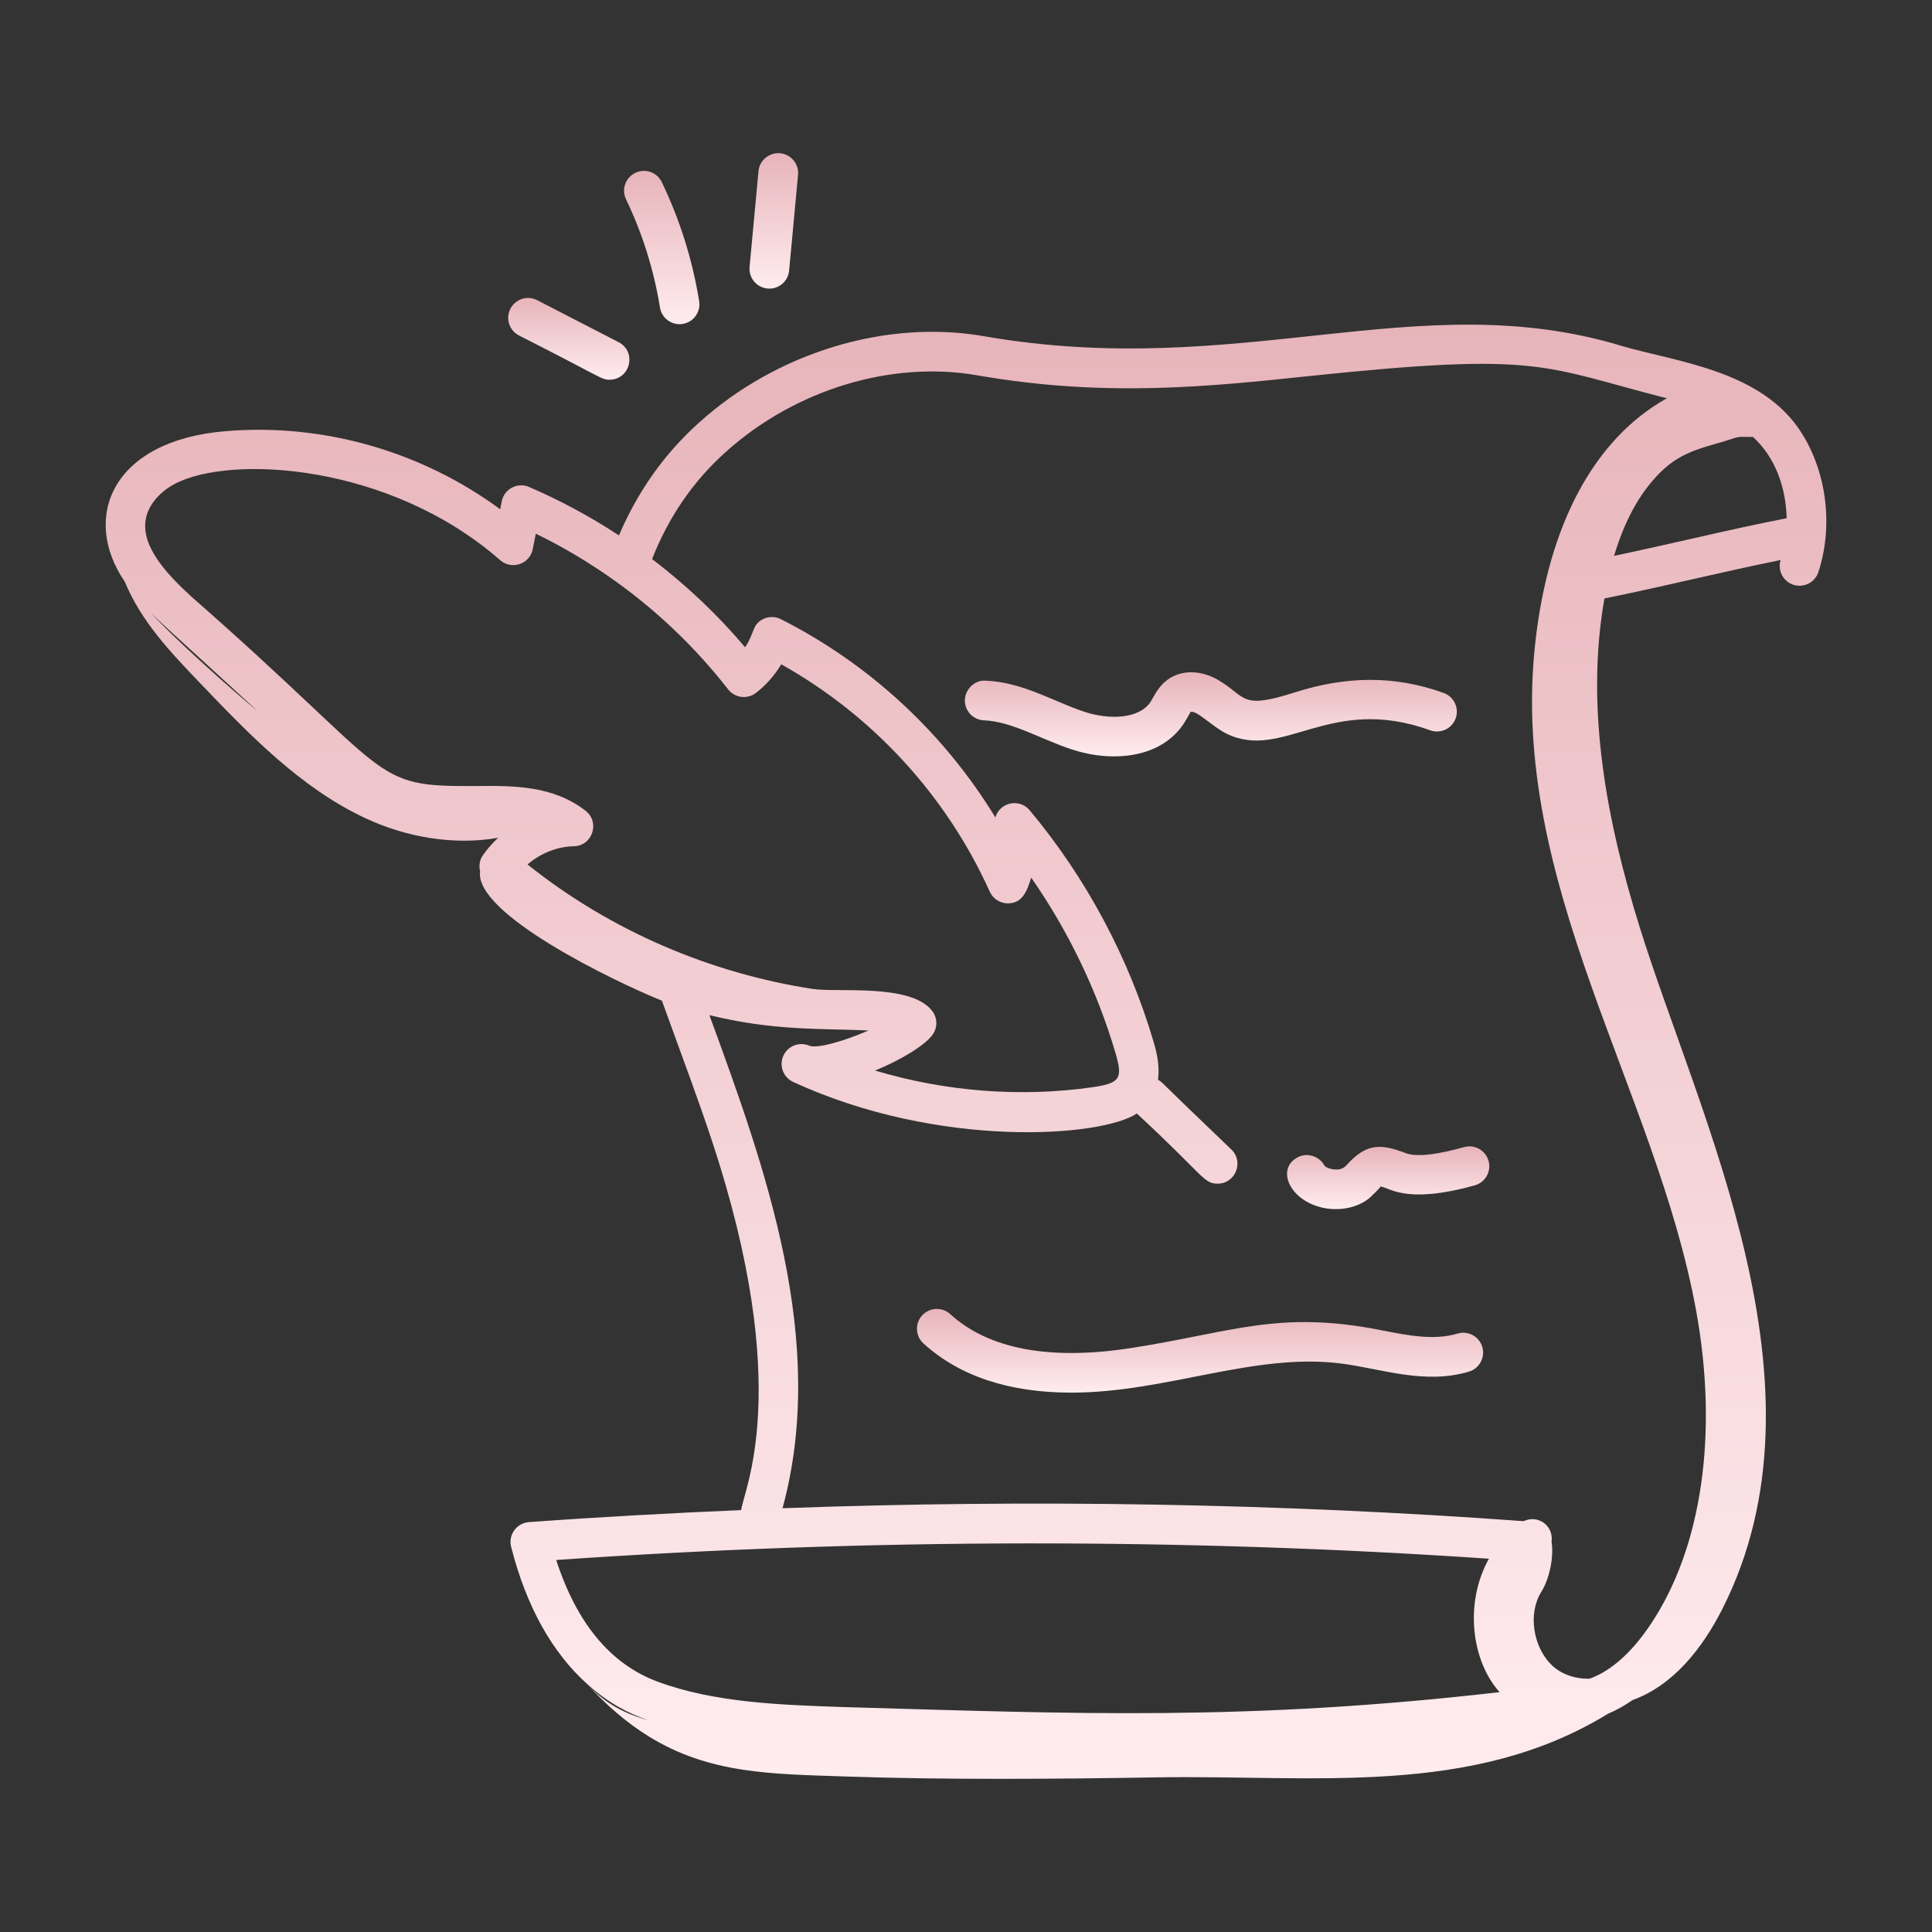<svg width="512" height="512" viewBox="0 0 512 512" fill="none" xmlns="http://www.w3.org/2000/svg">
<rect x="0" y="0" width="512" height="512" fill="#333333" stroke="none"/>
<path d="M260.755 190.891C268.172 191.191 275.83 195.903 284.05 198.61C294.674 202.117 307.767 201.046 313.858 191.542C314.437 190.628 315.442 188.8 315.481 188.699C317.084 188.041 321.247 192.618 325.2 194.507C340.184 201.643 352.464 183.889 379.022 193.542C381.741 194.521 384.776 193.124 385.762 190.391C386.755 187.658 385.344 184.644 382.611 183.651C369.262 178.811 356.335 179.254 343.029 183.528C328.873 188.023 330.444 184.887 323.214 180.425C318.392 177.48 313.063 177.405 309.324 180.199C307.171 181.814 306.051 184.016 304.995 185.87C301.878 190.726 293.666 190.713 287.344 188.624C279.165 185.905 271.027 180.77 261.166 180.384C258.522 180.117 255.817 182.521 255.707 185.432C255.591 188.336 257.851 190.781 260.755 190.891Z" fill="url(#paint0_linear_116_71)"/>
<path d="M371.269 305.137C365.256 302.962 361.763 303.563 357.303 308.288C356.525 309.11 355.738 310.368 352.858 309.795C351.693 309.562 351.111 309.083 351.029 308.932C349.666 306.425 346.488 305.343 343.94 306.678C338.095 309.695 341.681 318.106 350.488 320.048C354.783 321.003 359.59 320.176 362.837 317.555C363.114 317.331 366.102 314.519 365.762 314.446C368.218 314.546 372.108 319.333 390.824 314.131C393.625 313.35 395.262 310.452 394.481 307.651C393.7 304.85 390.81 303.206 388.002 303.994C373.963 307.911 372.345 305.191 371.269 305.137Z" fill="url(#paint1_linear_116_71)"/>
<path d="M386.262 353.411C380.063 355.281 373.173 353.925 365.858 352.48C338.837 347.2 326.903 352.965 300.296 357.158C278.454 360.638 262.118 357.624 251.81 348.247C249.666 346.295 246.33 346.459 244.378 348.596C242.42 350.747 242.584 354.076 244.728 356.028C254.269 364.706 267.413 369.062 283.933 369.062C309.083 369.062 332.437 358.359 355.57 361.364C366.11 362.734 377.576 366.998 389.289 363.494C392.07 362.651 393.652 359.72 392.817 356.939C391.981 354.158 389.07 352.583 386.262 353.411Z" fill="url(#paint2_linear_116_71)"/>
<path d="M53.29 181.31C66.25 194.844 79.609 208.672 96.541 216.698C107.457 221.872 120.272 224.092 132.009 222.023C130.498 223.45 129.099 224.992 127.926 226.72C127.063 227.992 126.893 229.499 127.23 230.897C125.584 242.12 162.727 260.081 175.412 265.188C181.75 282.679 184.951 291.105 188.605 302.124C210.541 368.247 196.926 395.08 196.427 400.193C177.682 400.991 158.923 402.009 140.166 403.377C136.931 403.621 134.639 406.716 135.454 409.918C139.492 425.84 146.432 438.11 155.739 446.396C155.766 446.425 155.789 446.456 155.815 446.484C155.792 446.459 155.773 446.431 155.75 446.406C161.411 451.442 166.305 453.937 171.692 455.859C164.085 453.709 159.695 450.624 155.815 446.484C160.639 451.898 166.164 456.595 171.859 460.127C188.059 470.174 204.716 470.116 223.767 470.776C250.375 471.699 279.857 471.468 306.478 471.021C348.224 470.321 389.966 476.36 426.188 454.134C428.393 453.213 430.535 452.006 432.625 450.548C443.516 446.601 451.236 436.707 456.497 426.285C486.333 367.177 450.375 296.517 434.536 245.712C425.758 217.554 420.06 187.528 425.195 158.604C443.612 154.828 454 152.067 471.883 148.408C471.033 151.153 472.521 154.071 475.255 154.966C475.803 155.144 476.351 155.227 476.892 155.227C479.104 155.227 481.166 153.822 481.892 151.603C485.831 139.542 484.159 125.473 477.536 114.884C467.002 98.003 443.994 95.906 429.536 91.603C375.767 75.417 328.781 100.899 260.865 89.117C234.947 84.562 205.947 93.336 185.276 111.98C175.949 120.33 168.916 130.429 164.026 141.888C156.49 136.933 148.52 132.627 140.207 129.048C137.122 127.724 133.602 129.584 132.968 132.857L132.55 134.959C111.714 119.61 85.646 112.09 59.742 114.268C29.765 116.74 21.385 137.058 33.073 154.17C37.439 164.68 44.9 172.547 53.29 181.31ZM39.979 162.379C43.169 165.576 42.896 165.158 68.188 188.369C61.486 182.91 45.787 168.882 39.979 162.379ZM147.399 413.412C230.437 407.648 313.498 407.571 394.577 413.076C387.963 424.926 390.022 440.242 397.408 448.437C330.233 456.14 285.192 454.164 224.057 452.405C206.926 451.836 189.221 451.247 174.125 445.596C161.796 440.98 152.824 430.165 147.399 413.412ZM473.479 137.338C457.658 140.455 447.286 143.147 427.745 147.32C430.225 139.038 433.98 131.118 440.096 125.096C446.208 119.078 452.292 118.598 459.81 116.039C461.293 115.534 463.076 115.897 464.532 115.777C470.526 121.194 473.318 129.393 473.479 137.338ZM192.303 119.802C210.652 103.268 236.235 95.466 259.057 99.48C292.899 105.364 320.399 102.466 347.009 99.658C408.746 93.18 408.488 97.087 441.738 105.547C422.59 116.258 410.328 138.812 406.844 170.514C399.835 233.99 438.695 288.573 449.44 347.048C455.474 379.877 451.029 410.384 437.248 430.74C432.259 438.11 426.878 442.84 421.25 444.881C417.491 444.937 413.745 443.781 411.063 441.108C406.331 436.395 404.831 427.618 408.5 421.79C410.53 418.566 411.863 412.741 411.177 408.565C411.788 404.486 407.715 401.28 403.788 403.126C339.282 398.421 273.472 397.279 207.379 399.699C219.372 355.572 203.024 309.978 187.998 269.027C205.182 273.228 217.603 272.519 230.166 273.083C224.214 275.699 217.002 277.891 214.598 277.172C211.981 275.966 208.837 277.096 207.618 279.74C206.399 282.377 207.55 285.507 210.187 286.72L210.194 286.727C248.827 304.542 292.011 301.369 301.265 295.081C319.115 311.603 318.941 313.685 322.68 313.685C327.397 313.685 329.717 307.913 326.331 304.638C305.256 284.511 308.628 287.294 306.872 286.131C307.446 282.129 306.354 278.295 305.721 276.124C299.152 253.795 287.796 232.562 272.865 214.72C270.129 211.454 264.94 212.642 263.783 216.624C250.152 194.281 230.426 175.959 206.94 164.09C205.57 163.391 203.94 163.336 202.529 163.932C199.257 165.316 200.092 167.651 197.454 171.528C190.124 162.843 181.828 155.026 172.809 148.158C177.095 137.218 183.555 127.641 192.303 119.802ZM38.632 137.569C39.283 133.959 42.118 130.494 46.207 128.295C60.888 120.417 103.221 122.756 132.563 148.459C135.61 151.124 140.404 149.493 141.187 145.521L141.995 141.432C149.305 144.986 156.292 149.161 162.889 153.875C162.941 153.922 163.01 153.948 163.064 153.993C174.323 162.063 184.427 171.73 192.968 182.699C194.735 184.966 198.015 185.405 200.331 183.631C203.009 181.569 205.296 178.966 207.036 176.048C231.317 189.644 250.824 210.864 262.296 236.302C263.146 238.185 265.022 239.398 267.091 239.398C270.912 239.398 272.169 236.232 273.276 232.576C283.139 246.747 290.776 262.596 295.625 279.09C297.574 285.729 296.897 287.043 289.659 288.103C270.502 290.864 250.536 289.288 231.906 283.706C238.913 280.836 245.159 276.98 247.152 274.192C248.488 272.329 248.461 269.816 247.091 267.98C241.522 260.531 222.001 263.084 215.447 262.09C188.477 257.961 161.914 246.787 139.803 229.09C143.187 226.158 147.639 224.35 152.057 224.268C157.026 224.176 159.073 217.858 155.173 214.85C146.488 208.117 135.995 208.199 125.892 208.309C97.571 208.477 105.314 205.98 50.755 158.144C44.029 151.987 37.337 144.727 38.632 137.569Z" fill="url(#paint3_linear_116_71)"/>
<path d="M163.947 90.686L142.351 79.549C139.748 78.213 136.598 79.24 135.262 81.816C133.933 84.398 134.947 87.569 137.529 88.905C159.624 100.07 159.257 100.624 161.529 100.624C167.044 100.624 168.822 93.207 163.947 90.686Z" fill="url(#paint4_linear_116_71)"/>
<path d="M180.933 85.843C183.796 85.377 185.748 82.678 185.283 79.808C183.515 68.87 180.187 58.26 175.385 48.274C174.132 45.658 171.002 44.534 168.372 45.808C165.748 47.062 164.646 50.206 165.906 52.822C170.262 61.904 173.289 71.548 174.899 81.493C175.373 84.421 178.142 86.308 180.933 85.843Z" fill="url(#paint5_linear_116_71)"/>
<path d="M201.009 45.363L198.646 70.74C198.379 73.63 200.502 76.192 203.399 76.466C206.402 76.716 208.864 74.523 209.125 71.713L211.488 46.336C211.755 43.446 209.632 40.884 206.735 40.61C203.872 40.35 201.276 42.473 201.009 45.363Z" fill="url(#paint6_linear_116_71)"/>
<defs>
<linearGradient id="paint0_linear_116_71" x1="320.891" y1="178.158" x2="320.891" y2="200.448" gradientUnits="userSpaceOnUse">
<stop stop-color="#E7B4BA"/>
<stop offset="1" stop-color="#FFECEF"/>
</linearGradient>
<linearGradient id="paint1_linear_116_71" x1="367.879" y1="303.796" x2="367.879" y2="320.432" gradientUnits="userSpaceOnUse">
<stop stop-color="#E7B4BA"/>
<stop offset="1" stop-color="#FFECEF"/>
</linearGradient>
<linearGradient id="paint2_linear_116_71" x1="318.024" y1="346.882" x2="318.024" y2="369.062" gradientUnits="userSpaceOnUse">
<stop stop-color="#E7B4BA"/>
<stop offset="1" stop-color="#FFECEF"/>
</linearGradient>
<linearGradient id="paint3_linear_116_71" x1="256" y1="86.04" x2="256" y2="471.412" gradientUnits="userSpaceOnUse">
<stop stop-color="#E7B4BA"/>
<stop offset="1" stop-color="#FFECEF"/>
</linearGradient>
<linearGradient id="paint4_linear_116_71" x1="150.734" y1="78.962" x2="150.734" y2="100.624" gradientUnits="userSpaceOnUse">
<stop stop-color="#E7B4BA"/>
<stop offset="1" stop-color="#FFECEF"/>
</linearGradient>
<linearGradient id="paint5_linear_116_71" x1="175.368" y1="45.282" x2="175.368" y2="85.913" gradientUnits="userSpaceOnUse">
<stop stop-color="#E7B4BA"/>
<stop offset="1" stop-color="#FFECEF"/>
</linearGradient>
<linearGradient id="paint6_linear_116_71" x1="205.067" y1="40.588" x2="205.067" y2="76.486" gradientUnits="userSpaceOnUse">
<stop stop-color="#E7B4BA"/>
<stop offset="1" stop-color="#FFECEF"/>
</linearGradient>
</defs>
</svg>
